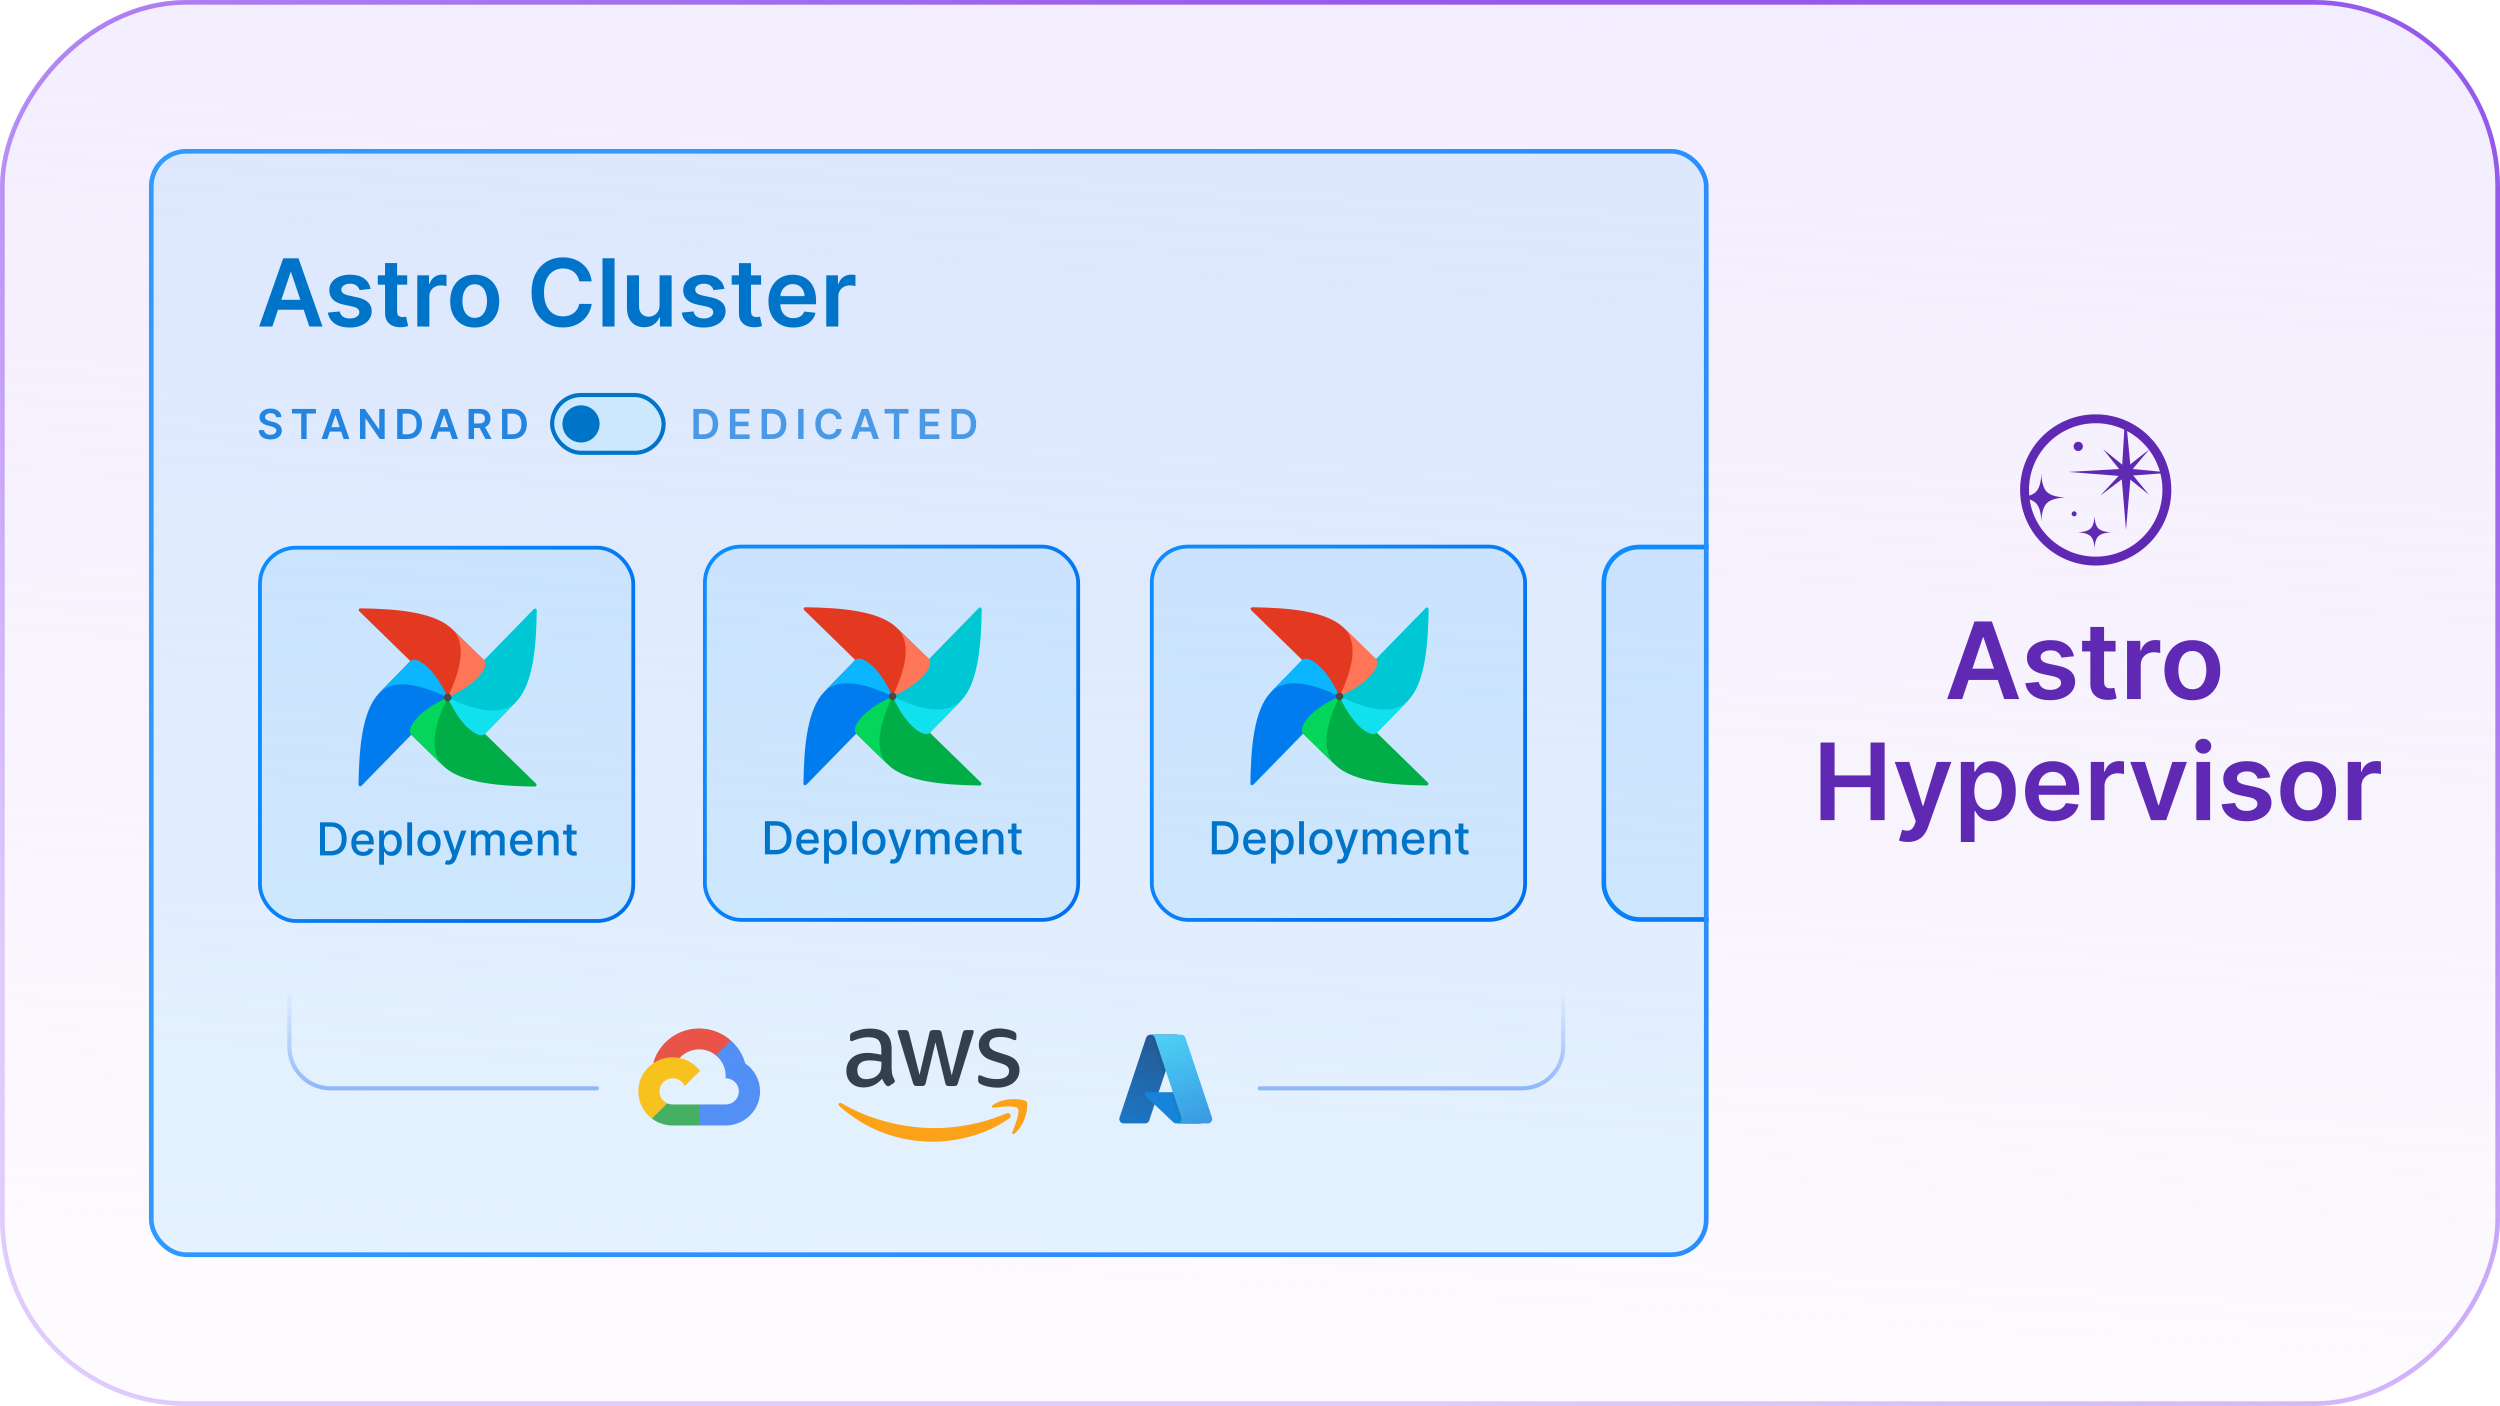 <svg fill="none" height="302" viewBox="0 0 537 302" width="537" xmlns="http://www.w3.org/2000/svg" xmlns:xlink="http://www.w3.org/1999/xlink"><linearGradient id="a" gradientUnits="userSpaceOnUse" x1="77.332" x2="95.234" y1=".461" y2="291.962"><stop offset="0" stop-color="#d5c6ff"/><stop offset="1" stop-color="#d3b0ee" stop-opacity=".2"/></linearGradient><linearGradient id="b" gradientUnits="userSpaceOnUse" x1="228.633" x2="315.47" y1=".461" y2="274.187"><stop offset="0" stop-color="#9559eb"/><stop offset="1" stop-color="#b17ff9" stop-opacity=".4"/></linearGradient><linearGradient id="c"><stop offset="0" stop-color="#8fb8fb" stop-opacity="0"/><stop offset="1" stop-color="#8fb8fb"/></linearGradient><linearGradient id="d" gradientUnits="userSpaceOnUse" x1="303.182" x2="303.182" xlink:href="#c" y1="212.486" y2="233.773"/><linearGradient id="e" gradientUnits="userSpaceOnUse" x1="249.728" x2="243.449" y1="223.378" y2="241.67"><stop offset="0" stop-color="#114a8b"/><stop offset="1" stop-color="#0669bc"/></linearGradient><linearGradient id="f" gradientUnits="userSpaceOnUse" x1="251.641" x2="250.22" y1="231.927" y2="232.402"><stop offset="0" stop-opacity=".3"/><stop offset=".07" stop-opacity=".2"/><stop offset=".32" stop-opacity=".1"/><stop offset=".62" stop-opacity=".05"/><stop offset="1" stop-opacity="0"/></linearGradient><linearGradient id="g" gradientUnits="userSpaceOnUse" x1="250.905" x2="257.795" y1="222.827" y2="240.922"><stop offset="0" stop-color="#3ccbf4"/><stop offset="1" stop-color="#2892df"/></linearGradient><linearGradient id="h" gradientUnits="userSpaceOnUse" x1="95.195" x2="95.195" xlink:href="#c" y1="212.486" y2="233.773"/><linearGradient id="i"><stop offset="0" stop-color="#0d8bff"/><stop offset="1" stop-color="#026fef"/></linearGradient><linearGradient id="j" gradientUnits="userSpaceOnUse" x1="378.675" x2="424.581" xlink:href="#i" y1="117" y2="149.903"/><linearGradient id="k" gradientUnits="userSpaceOnUse" x1="281.675" x2="327.581" xlink:href="#i" y1="117" y2="149.903"/><linearGradient id="l" gradientUnits="userSpaceOnUse" x1="185.675" x2="231.581" xlink:href="#i" y1="117" y2="149.903"/><linearGradient id="m" gradientUnits="userSpaceOnUse" x1="90.107" x2="136.012" xlink:href="#i" y1="117.234" y2="150.137"/><linearGradient id="n" gradientUnits="userSpaceOnUse" x1="126.539" x2="310.981" y1="32" y2="138.203"><stop offset="0" stop-color="#2f9bff"/><stop offset="1" stop-color="#2c8dff"/></linearGradient><clipPath id="o"><rect height="238" rx="8" width="335" x="32" y="32"/></clipPath><clipPath id="p"><path d="m137.102 220.912h26.165v20.843h-26.165z"/></clipPath><clipPath id="q"><path d="m240.431 222.244h19.956v19.069h-19.956z"/></clipPath><rect fill="url(#a)" fill-opacity=".3" height="301" rx="39.5" stroke="url(#b)" transform="matrix(-1 0 0 1 536 0)" width="536" x="-.5" y=".5"/><g clip-path="url(#o)"><rect fill="#0ca8ff" fill-opacity=".1" height="238" rx="8" width="335" x="32" y="32"/><path d="m270.587 233.773h56.32c4.899 0 8.869-3.971 8.869-8.87v-12.417" stroke="url(#d)" stroke-linecap="round" stroke-width=".887"/><g clip-path="url(#p)" opacity=".9"><path d="m153.753 226.673.838.013 2.277-2.256.111-.955c-1.807-1.591-4.191-2.563-6.799-2.563-4.718 0-8.7 3.178-9.877 7.486.249-.17.781-.044.781-.044l4.55-.741s.233-.385.352-.365c1.075-1.17 2.6-1.838 4.198-1.838 1.349 0 2.592.474 3.569 1.255z" fill="#ea4335"/><path d="m160.065 228.406c-.527-1.931-1.618-3.636-3.09-4.931l-3.226 3.194c1.292 1.033 2.122 2.612 2.122 4.381v.563c1.57 0 2.841 1.263 2.841 2.814 0 1.55-1.275 2.813-2.841 2.813h-5.687l-.568.567v3.381l.568.559h5.687c4.08-.004 7.387-3.28 7.391-7.32 0-2.49-1.267-4.697-3.201-6.025z" fill="#4285f4"/><path d="m144.493 241.755h5.683v-4.51h-5.683c-.404 0-.801-.085-1.169-.251l-.822.251-2.277 2.255-.2.761c1.284.968 2.854 1.494 4.468 1.494z" fill="#34a853"/><path d="m144.493 227.111c-4.08.004-7.387 3.28-7.391 7.32 0 2.377 1.149 4.495 2.931 5.831l3.295-3.264c-1.018-.453-1.676-1.457-1.676-2.567 0-1.554 1.276-2.813 2.841-2.813 1.153 0 2.143.688 2.592 1.66l3.295-3.264c-1.353-1.761-3.487-2.903-5.887-2.903z" fill="#fbbc05"/></g><g opacity=".9"><path d="m191.547 229.749c0 .5.054.906.148 1.204.108.298.243.623.432.974.067.109.094.217.094.312 0 .135-.081.27-.256.406l-.85.568c-.121.081-.243.122-.351.122-.134 0-.269-.068-.404-.19-.189-.203-.351-.419-.486-.636-.135-.23-.269-.487-.418-.798-1.052 1.245-2.374 1.867-3.965 1.867-1.133 0-2.037-.324-2.697-.974-.661-.65-.998-1.516-.998-2.598 0-1.15.404-2.084 1.227-2.788s1.915-1.055 3.304-1.055c.459 0 .931.04 1.43.108s1.011.176 1.551.298v-.988c0-1.029-.216-1.746-.634-2.165-.432-.42-1.16-.623-2.198-.623-.473 0-.958.054-1.457.176s-.985.271-1.457.46c-.215.095-.377.149-.472.176-.094.027-.162.041-.216.041-.188 0-.283-.136-.283-.42v-.663c0-.216.027-.379.095-.474.067-.094.188-.189.377-.284.472-.243 1.039-.446 1.7-.609.661-.176 1.362-.257 2.104-.257 1.605 0 2.778.366 3.533 1.096.742.731 1.12 1.841 1.12 3.329v4.385zm-5.476 2.057c.445 0 .904-.082 1.389-.244.486-.162.917-.46 1.281-.866.216-.257.378-.541.459-.866s.135-.717.135-1.177v-.569c-.391-.095-.809-.176-1.241-.23s-.85-.081-1.268-.081c-.903 0-1.564.176-2.009.541-.445.366-.661.88-.661 1.556 0 .636.162 1.11.499 1.435.323.338.796.501 1.416.501zm10.83 1.461c-.243 0-.405-.041-.512-.135-.108-.081-.203-.271-.284-.528l-3.169-10.46c-.081-.271-.122-.447-.122-.542 0-.216.108-.338.324-.338h1.322c.256 0 .431.041.526.135.108.081.189.271.27.528l2.265 8.958 2.104-8.958c.068-.271.149-.447.257-.528s.296-.135.539-.135h1.079c.256 0 .432.041.54.135.108.081.202.271.256.528l2.131 9.067 2.333-9.067c.081-.271.175-.447.27-.528.108-.081.283-.135.526-.135h1.254c.216 0 .337.108.337.338 0 .068-.013.136-.027.217-.013.081-.04.189-.094.338l-3.25 10.46c-.081.271-.176.447-.284.528s-.283.136-.512.136h-1.16c-.256 0-.432-.041-.54-.136-.107-.094-.202-.27-.256-.541l-2.09-8.728-2.077 8.714c-.068.271-.149.447-.257.542-.107.094-.296.135-.539.135zm17.331.365c-.701 0-1.403-.081-2.077-.243-.674-.163-1.2-.338-1.551-.541-.216-.122-.364-.258-.418-.379-.054-.122-.081-.257-.081-.379v-.69c0-.285.108-.42.31-.42.081 0 .162.014.243.041s.202.081.337.135c.459.203.958.365 1.484.474.539.108 1.065.162 1.605.162.849 0 1.51-.149 1.969-.447.458-.297.701-.73.701-1.285 0-.379-.121-.69-.364-.947s-.701-.488-1.362-.704l-1.956-.609c-.985-.311-1.713-.771-2.158-1.38-.445-.596-.674-1.259-.674-1.962 0-.569.121-1.069.364-1.503.243-.433.566-.811.971-1.109.405-.311.863-.541 1.403-.704.539-.162 1.106-.23 1.699-.23.297 0 .607.014.904.054.31.041.593.095.876.149.27.068.526.135.769.217.243.081.432.162.567.243.188.108.323.217.404.338.081.109.122.258.122.447v.636c0 .284-.108.433-.311.433-.108 0-.283-.054-.512-.162-.769-.352-1.632-.528-2.59-.528-.768 0-1.375.122-1.793.379-.419.257-.634.649-.634 1.204 0 .379.134.704.404.961s.769.514 1.484.744l1.915.609c.971.311 1.672.745 2.09 1.299.419.555.621 1.191.621 1.895 0 .582-.122 1.109-.351 1.57-.243.46-.566.866-.984 1.19-.418.339-.917.582-1.497.758-.607.19-1.241.284-1.929.284z" fill="#222b3a"/><path d="m216.781 240.208c-4.437 3.289-10.884 5.034-16.427 5.034-7.769 0-14.769-2.882-20.056-7.672-.418-.379-.04-.893.459-.596 5.719 3.329 12.772 5.345 20.069 5.345 4.923 0 10.331-1.028 15.308-3.139.741-.338 1.375.487.647 1.028zm1.848-2.111c-.567-.73-3.75-.351-5.193-.175-.431.054-.499-.325-.108-.609 2.536-1.787 6.703-1.272 7.189-.677.485.609-.135 4.79-2.509 6.793-.364.311-.714.149-.553-.257.54-1.34 1.74-4.357 1.174-5.075z" fill="#f90"/></g><g clip-path="url(#q)" opacity=".9"><path d="m247.084 222.244h5.905l-6.13 18.42c-.129.389-.488.649-.893.649h-4.595c-.52 0-.94-.427-.94-.954 0-.103.016-.206.049-.304l5.711-17.162c.13-.387.488-.649.893-.649z" fill="url(#e)"/><path d="m255.665 234.599h-9.365c-.239 0-.434.196-.434.439 0 .122.05.238.138.322l6.018 5.695c.175.166.406.258.646.258h5.302l-2.305-6.715z" fill="#0078d4"/><path d="m247.084 222.244c-.409-.001-.771.267-.894.663l-5.703 17.133c-.175.495.079 1.041.566 1.217.103.037.211.056.32.056h4.714c.357-.064.653-.319.774-.667l1.136-3.398 4.061 3.842c.17.142.383.222.605.223h5.284l-2.317-6.715h-6.753l4.133-12.354z" fill="url(#f)"/><path d="m254.626 222.893c-.129-.388-.488-.649-.891-.649h-6.581c.403 0 .762.261.891.649l5.711 17.162c.166.499-.098 1.04-.59 1.208-.098.034-.199.05-.301.05h6.581c.52 0 .941-.427.941-.954 0-.103-.018-.206-.05-.304z" fill="url(#g)"/></g><path d="m128.233 233.773h-57.207c-4.898 0-8.869-3.971-8.869-8.87v-12.417" stroke="url(#h)" stroke-linecap="round" stroke-width=".887"/><rect fill="#0ca8ff" fill-opacity=".1" height="80" rx="7.645" width="80" x="344.5" y="117.5"/><rect height="80" rx="7.645" stroke="url(#j)" width="80" x="344.5" y="117.5"/><rect fill="#0ca8ff" fill-opacity=".1" height="80.186" rx="7.738" width="80.186" x="247.407" y="117.407"/><rect height="80.186" rx="7.738" stroke="url(#k)" stroke-width=".815" width="80.186" x="247.407" y="117.407"/><path d="m269.202 168.567 18.329-18.788c.113-.118.136-.298.04-.432-1.115-1.556-3.171-1.826-3.933-2.872-2.259-3.096-2.832-4.851-3.801-4.742-.067.007-.127.045-.176.094l-6.622 6.786c-3.808 3.904-4.354 12.501-4.454 19.7-.005.325.39.488.617.254z" fill="#017cee"/><path d="m306.713 168.105-18.788-18.329c-.118-.114-.299-.136-.432-.04-1.557 1.115-1.826 3.17-2.872 3.933-3.097 2.258-4.851 2.831-4.742 3.801.007.067.045.127.094.176l6.786 6.622c3.904 3.808 12.501 4.354 19.7 4.454.325.005.488-.39.254-.617z" fill="#00ad46"/><path clip-rule="evenodd" d="m286.759 164.265c-2.133-2.08-3.123-6.197.968-14.685-6.646 2.97-8.974 6.873-7.828 7.99l6.862 6.695z" fill="#04d659" fill-rule="evenodd"/><path d="m306.249 130.593-18.328 18.788c-.116.118-.136.298-.04.432 1.114 1.556 3.17 1.826 3.932 2.872 2.259 3.096 2.832 4.851 3.802 4.742.066-.007.127-.045.176-.094l6.621-6.786c3.81-3.904 4.356-12.501 4.455-19.7.004-.325-.391-.488-.618-.254z" fill="#00c7d4"/><path clip-rule="evenodd" d="m302.41 150.548c-2.08 2.133-6.198 3.123-14.686-.968 2.97 6.646 6.874 8.974 7.991 7.828l6.695-6.863z" fill="#11e1ee" fill-rule="evenodd"/><path d="m268.738 131.057 18.788 18.328c.118.114.299.136.433.041 1.556-1.115 1.826-3.171 2.871-3.933 3.097-2.259 4.851-2.832 4.742-3.801-.006-.067-.044-.13-.093-.177l-6.787-6.621c-3.904-3.808-12.5-4.354-19.699-4.455-.326-.004-.489.391-.255.618z" fill="#e43921"/><path clip-rule="evenodd" d="m288.692 134.895c2.134 2.08 3.123 6.197-.968 14.685 6.646-2.97 8.974-6.873 7.828-7.99l-6.862-6.695z" fill="#ff7557" fill-rule="evenodd"/><path clip-rule="evenodd" d="m273.041 148.614c2.08-2.133 6.198-3.123 14.686.968-2.97-6.646-6.874-8.973-7.991-7.828l-6.695 6.863z" fill="#0cb6ff" fill-rule="evenodd"/><path d="m287.729 150.397c.453 0 .82-.368.82-.821s-.367-.82-.82-.82-.82.367-.82.82.367.821.82.821z" fill="#4a4848"/><path d="m262.608 183.51h-2.302v-7.109h2.375c.696 0 1.294.143 1.794.427.5.283.883.689 1.149 1.219.268.527.403 1.16.403 1.898 0 .741-.136 1.377-.407 1.909-.268.532-.657.942-1.166 1.229-.509.284-1.124.427-1.846.427zm-1.229-.937h1.17c.541 0 .991-.102 1.35-.306.359-.206.627-.503.805-.892.178-.391.267-.868.267-1.43 0-.558-.089-1.031-.267-1.419-.176-.389-.438-.684-.788-.886-.349-.201-.783-.302-1.301-.302h-1.236zm8.196 1.044c-.526 0-.978-.112-1.357-.336-.378-.227-.669-.545-.875-.955-.204-.412-.306-.894-.306-1.447 0-.546.102-1.028.306-1.444.206-.417.493-.742.861-.975.37-.234.803-.351 1.298-.351.301 0 .592.05.874.149.283.1.536.256.761.469.224.213.401.489.531.829.129.338.194.749.194 1.233v.367h-4.238v-.777h3.221c0-.273-.055-.515-.167-.725-.111-.213-.267-.381-.468-.504-.199-.122-.433-.184-.701-.184-.292 0-.546.072-.764.216-.215.141-.382.326-.5.555-.115.227-.173.473-.173.739v.608c0 .356.062.659.187.909.127.25.304.441.531.573.227.129.492.194.795.194.197 0 .376-.028.538-.083.162-.058.302-.144.42-.257s.208-.253.271-.42l.982.177c-.079.289-.22.543-.423.76-.202.215-.455.383-.761.503-.303.118-.649.177-1.037.177zm3.439 1.892v-7.331h1.013v.865h.087c.06-.111.147-.24.26-.386.114-.145.271-.273.472-.381.201-.111.468-.167.798-.167.431 0 .815.109 1.153.326.338.218.603.531.795.941.194.409.291.902.291 1.479 0 .576-.096 1.07-.288 1.482-.192.409-.456.725-.791.947-.336.22-.719.33-1.149.33-.324 0-.589-.054-.795-.163-.204-.109-.363-.236-.479-.382s-.205-.275-.267-.389h-.063v2.829zm1.016-4.665c0 .375.055.704.164.986.108.282.266.503.472.663.206.157.458.236.756.236.31 0 .57-.082.778-.247.208-.166.365-.392.472-.676.109-.285.163-.606.163-.962 0-.352-.053-.667-.16-.947-.104-.28-.261-.501-.472-.663-.208-.162-.468-.243-.781-.243-.3 0-.555.077-.763.232-.206.155-.362.372-.469.649-.106.278-.16.602-.16.972zm6.054-4.443v7.109h-1.038v-7.109zm3.642 7.216c-.5 0-.936-.114-1.309-.343-.372-.229-.662-.55-.868-.962s-.309-.893-.309-1.444c0-.553.103-1.036.309-1.45.206-.415.496-.736.868-.965.373-.229.809-.344 1.309-.344.499 0 .936.115 1.308.344.373.229.662.55.868.965.206.414.309.897.309 1.45 0 .551-.103 1.032-.309 1.444s-.495.733-.868.962c-.372.229-.809.343-1.308.343zm.003-.871c.324 0 .593-.085.805-.257.213-.171.371-.399.472-.683.105-.285.157-.599.157-.941 0-.34-.052-.653-.157-.937-.101-.287-.259-.517-.472-.691-.212-.173-.481-.26-.805-.26-.326 0-.597.087-.812.26-.213.174-.371.404-.476.691-.101.284-.152.597-.152.937 0 .342.051.656.152.941.105.284.263.512.476.683.215.172.486.257.812.257zm4.115 2.763c-.155 0-.296-.013-.424-.038-.127-.023-.222-.049-.284-.077l.25-.85c.19.051.358.073.507.066.148-.007.278-.062.392-.167.115-.104.217-.274.305-.51l.129-.354-1.951-5.401h1.111l1.35 4.138h.055l1.351-4.138h1.114l-2.197 6.043c-.102.278-.232.513-.389.705-.157.194-.345.34-.562.437-.218.097-.47.146-.757.146zm4.88-1.999v-5.332h.996v.868h.066c.111-.294.293-.523.545-.687.252-.167.554-.25.906-.25.356 0 .655.083.896.25.242.167.422.396.537.687h.056c.127-.284.33-.511.607-.68.278-.171.609-.257.993-.257.484 0 .878.152 1.184.455.307.303.461.76.461 1.371v3.575h-1.037v-3.478c0-.361-.099-.623-.295-.785-.197-.162-.432-.242-.705-.242-.338 0-.601.104-.788.312-.187.206-.281.471-.281.795v3.398h-1.034v-3.544c0-.289-.091-.522-.271-.698-.181-.176-.416-.263-.705-.263-.196 0-.378.052-.545.156-.164.102-.297.244-.399.427-.099.182-.149.394-.149.635v3.287zm10.936.107c-.525 0-.978-.112-1.357-.336-.377-.227-.669-.545-.875-.955-.203-.412-.305-.894-.305-1.447 0-.546.102-1.028.305-1.444.206-.417.493-.742.861-.975.37-.234.803-.351 1.298-.351.301 0 .593.05.875.149.282.1.536.256.76.469s.401.489.531.829c.13.338.194.749.194 1.233v.367h-4.238v-.777h3.221c0-.273-.055-.515-.166-.725-.111-.213-.267-.381-.469-.504-.199-.122-.432-.184-.701-.184-.291 0-.546.072-.763.216-.216.141-.382.326-.5.555-.116.227-.174.473-.174.739v.608c0 .356.063.659.188.909.127.25.304.441.531.573.226.129.491.194.794.194.197 0 .377-.028.538-.083.162-.058.302-.144.42-.257s.209-.253.271-.42l.982.177c-.078.289-.219.543-.423.76-.201.215-.455.383-.76.503-.303.118-.649.177-1.038.177zm4.477-3.273v3.166h-1.038v-5.332h.996v.868h.066c.123-.282.315-.509.576-.68.264-.171.596-.257.996-.257.364 0 .682.076.955.229.273.15.485.375.635.673.15.299.226.668.226 1.108v3.391h-1.038v-3.266c0-.387-.101-.689-.302-.906-.201-.22-.478-.33-.83-.33-.24 0-.454.052-.642.156-.185.104-.332.257-.441.458-.106.199-.159.44-.159.722zm7.292-2.166v.833h-2.912v-.833zm-2.131-1.277h1.038v5.043c0 .202.03.353.09.455.06.1.138.168.233.205.097.035.202.052.315.052.084 0 .157-.006.219-.017.063-.012.111-.021.146-.028l.187.857c-.06.023-.145.046-.257.07-.111.025-.249.039-.416.041-.273.005-.528-.044-.764-.146-.236-.101-.427-.259-.572-.472-.146-.213-.219-.48-.219-.801z" fill="#0074c8"/><rect fill="#0ca8ff" fill-opacity=".1" height="80.186" rx="7.738" width="80.186" x="151.407" y="117.407"/><rect height="80.186" rx="7.738" stroke="url(#l)" stroke-width=".815" width="80.186" x="151.407" y="117.407"/><path d="m173.202 168.567 18.328-18.788c.114-.118.136-.298.041-.432-1.115-1.556-3.171-1.826-3.933-2.872-2.259-3.096-2.832-4.851-3.801-4.742-.067.007-.128.045-.177.094l-6.621 6.786c-3.808 3.904-4.354 12.501-4.455 19.7-.004.325.391.488.618.254z" fill="#017cee"/><path d="m210.713 168.105-18.788-18.329c-.118-.114-.299-.136-.433-.04-1.556 1.115-1.825 3.17-2.871 3.933-3.097 2.258-4.851 2.831-4.742 3.801.007.067.044.127.094.176l6.786 6.622c3.904 3.808 12.501 4.354 19.699 4.454.326.005.489-.39.255-.617z" fill="#00ad46"/><path clip-rule="evenodd" d="m190.759 164.265c-2.134-2.08-3.123-6.197.968-14.685-6.646 2.97-8.974 6.873-7.828 7.99l6.862 6.695z" fill="#04d659" fill-rule="evenodd"/><path d="m210.249 130.593-18.328 18.788c-.116.118-.136.298-.041.432 1.115 1.556 3.171 1.826 3.933 2.872 2.259 3.096 2.832 4.851 3.801 4.742.067-.007.127-.045.177-.094l6.621-6.786c3.81-3.904 4.356-12.501 4.454-19.7.005-.325-.39-.488-.617-.254z" fill="#00c7d4"/><path clip-rule="evenodd" d="m206.41 150.548c-2.08 2.133-6.198 3.123-14.686-.968 2.97 6.646 6.874 8.974 7.991 7.828l6.695-6.863z" fill="#11e1ee" fill-rule="evenodd"/><path d="m172.738 131.057 18.788 18.328c.118.114.299.136.432.041 1.557-1.115 1.826-3.171 2.872-3.933 3.097-2.259 4.851-2.832 4.742-3.801-.007-.067-.045-.13-.094-.177l-6.786-6.621c-3.904-3.808-12.501-4.354-19.7-4.455-.325-.004-.488.391-.254.618z" fill="#e43921"/><path clip-rule="evenodd" d="m192.692 134.895c2.134 2.08 3.123 6.197-.968 14.685 6.646-2.97 8.974-6.873 7.828-7.99l-6.862-6.695z" fill="#ff7557" fill-rule="evenodd"/><path clip-rule="evenodd" d="m177.041 148.614c2.08-2.133 6.198-3.123 14.686.968-2.97-6.646-6.874-8.973-7.991-7.828l-6.695 6.863z" fill="#0cb6ff" fill-rule="evenodd"/><path d="m191.729 150.397c.453 0 .82-.368.82-.821s-.367-.82-.82-.82-.821.367-.821.82.368.821.821.821z" fill="#4a4848"/><path d="m166.608 183.51h-2.302v-7.109h2.375c.696 0 1.294.143 1.794.427.5.283.883.689 1.149 1.219.268.527.403 1.16.403 1.898 0 .741-.136 1.377-.407 1.909-.268.532-.657.942-1.166 1.229-.509.284-1.124.427-1.846.427zm-1.229-.937h1.17c.541 0 .991-.102 1.35-.306.359-.206.627-.503.805-.892.178-.391.267-.868.267-1.43 0-.558-.089-1.031-.267-1.419-.176-.389-.438-.684-.788-.886-.349-.201-.783-.302-1.301-.302h-1.236zm8.196 1.044c-.526 0-.978-.112-1.357-.336-.378-.227-.669-.545-.875-.955-.204-.412-.306-.894-.306-1.447 0-.546.102-1.028.306-1.444.206-.417.493-.742.861-.975.37-.234.803-.351 1.298-.351.301 0 .592.05.875.149.282.1.535.256.76.469.224.213.401.489.531.829.129.338.194.749.194 1.233v.367h-4.238v-.777h3.221c0-.273-.055-.515-.167-.725-.111-.213-.267-.381-.468-.504-.199-.122-.433-.184-.701-.184-.292 0-.546.072-.764.216-.215.141-.382.326-.5.555-.115.227-.173.473-.173.739v.608c0 .356.062.659.187.909.128.25.305.441.531.573.227.129.492.194.795.194.197 0 .376-.028.538-.083.162-.058.302-.144.42-.257s.208-.253.271-.42l.982.177c-.079.289-.22.543-.423.76-.202.215-.455.383-.76.503-.304.118-.65.177-1.038.177zm3.439 1.892v-7.331h1.013v.865h.087c.06-.111.147-.24.26-.386.114-.145.271-.273.472-.381.202-.111.468-.167.799-.167.43 0 .814.109 1.152.326.338.218.603.531.795.941.194.409.291.902.291 1.479 0 .576-.096 1.07-.288 1.482-.192.409-.456.725-.791.947-.336.22-.719.33-1.149.33-.324 0-.589-.054-.795-.163-.204-.109-.363-.236-.479-.382s-.205-.275-.267-.389h-.063v2.829zm1.017-4.665c0 .375.054.704.163.986.108.282.266.503.472.663.206.157.458.236.756.236.31 0 .57-.082.778-.247.208-.166.365-.392.472-.676.109-.285.163-.606.163-.962 0-.352-.053-.667-.16-.947-.104-.28-.261-.501-.472-.663-.208-.162-.468-.243-.781-.243-.3 0-.555.077-.763.232-.206.155-.362.372-.469.649-.106.278-.159.602-.159.972zm6.053-4.443v7.109h-1.038v-7.109zm3.642 7.216c-.5 0-.936-.114-1.309-.343-.372-.229-.662-.55-.868-.962s-.308-.893-.308-1.444c0-.553.102-1.036.308-1.45.206-.415.496-.736.868-.965.373-.229.809-.344 1.309-.344s.936.115 1.308.344c.373.229.662.55.868.965.206.414.309.897.309 1.45 0 .551-.103 1.032-.309 1.444s-.495.733-.868.962c-.372.229-.808.343-1.308.343zm.003-.871c.324 0 .593-.085.805-.257.213-.171.371-.399.472-.683.105-.285.157-.599.157-.941 0-.34-.052-.653-.157-.937-.101-.287-.259-.517-.472-.691-.212-.173-.481-.26-.805-.26-.326 0-.597.087-.812.26-.213.174-.371.404-.476.691-.101.284-.152.597-.152.937 0 .342.051.656.152.941.105.284.263.512.476.683.215.172.486.257.812.257zm4.115 2.763c-.155 0-.296-.013-.423-.038-.128-.023-.223-.049-.285-.077l.25-.85c.19.051.358.073.507.066.148-.007.278-.062.392-.167.115-.104.217-.274.305-.51l.129-.354-1.951-5.401h1.111l1.35 4.138h.055l1.351-4.138h1.114l-2.197 6.043c-.102.278-.232.513-.389.705-.157.194-.345.34-.562.437-.218.097-.47.146-.757.146zm4.88-1.999v-5.332h.996v.868h.066c.111-.294.293-.523.545-.687.252-.167.554-.25.906-.25.356 0 .655.083.896.25.242.167.422.396.538.687h.055c.127-.284.33-.511.607-.68.278-.171.609-.257.993-.257.484 0 .878.152 1.184.455.308.303.461.76.461 1.371v3.575h-1.037v-3.478c0-.361-.099-.623-.295-.785-.197-.162-.432-.242-.705-.242-.338 0-.601.104-.788.312-.187.206-.281.471-.281.795v3.398h-1.034v-3.544c0-.289-.091-.522-.271-.698-.181-.176-.416-.263-.705-.263-.196 0-.378.052-.545.156-.164.102-.297.244-.399.427-.099.182-.149.394-.149.635v3.287zm10.936.107c-.525 0-.978-.112-1.357-.336-.377-.227-.669-.545-.875-.955-.203-.412-.305-.894-.305-1.447 0-.546.102-1.028.305-1.444.206-.417.493-.742.861-.975.37-.234.803-.351 1.298-.351.301 0 .593.05.875.149.282.1.536.256.76.469s.401.489.531.829c.13.338.194.749.194 1.233v.367h-4.238v-.777h3.221c0-.273-.055-.515-.166-.725-.111-.213-.267-.381-.469-.504-.199-.122-.432-.184-.701-.184-.291 0-.546.072-.763.216-.216.141-.382.326-.5.555-.116.227-.174.473-.174.739v.608c0 .356.063.659.188.909.127.25.304.441.531.573.226.129.491.194.795.194.196 0 .376-.028.538-.083.161-.058.301-.144.419-.257.119-.113.209-.253.271-.42l.983.177c-.079.289-.22.543-.424.76-.201.215-.455.383-.76.503-.303.118-.649.177-1.038.177zm4.477-3.273v3.166h-1.038v-5.332h.996v.868h.066c.123-.282.315-.509.576-.68.264-.171.596-.257.996-.257.364 0 .682.076.955.229.273.15.485.375.635.673.15.299.226.668.226 1.108v3.391h-1.038v-3.266c0-.387-.101-.689-.302-.906-.201-.22-.478-.33-.83-.33-.24 0-.454.052-.642.156-.185.104-.332.257-.441.458-.106.199-.159.44-.159.722zm7.292-2.166v.833h-2.912v-.833zm-2.131-1.277h1.038v5.043c0 .202.03.353.09.455.06.1.138.168.233.205.097.035.202.052.315.052.084 0 .157-.006.219-.017.063-.012.111-.021.146-.028l.187.857c-.06.023-.145.046-.257.07-.111.025-.249.039-.416.041-.273.005-.528-.044-.764-.146-.236-.101-.427-.259-.572-.472-.146-.213-.219-.48-.219-.801z" fill="#0074c8"/><rect fill="#0ca8ff" fill-opacity=".1" height="80.186" rx="7.738" width="80.186" x="55.838" y="117.642"/><rect height="80.186" rx="7.738" stroke="url(#m)" stroke-width=".815" width="80.186" x="55.838" y="117.642"/><path d="m77.633 168.801 18.328-18.787c.114-.118.136-.299.04-.433-1.115-1.556-3.17-1.826-3.933-2.871-2.258-3.097-2.831-4.852-3.801-4.742-.067.006-.127.044-.176.093l-6.622 6.787c-3.808 3.904-4.354 12.5-4.455 19.699-.004.326.39.489.618.254z" fill="#017cee"/><path d="m115.144 168.339-18.788-18.328c-.118-.114-.299-.136-.433-.041-1.556 1.115-1.826 3.171-2.872 3.933-3.097 2.259-4.851 2.832-4.742 3.801.007.067.044.127.094.177l6.786 6.621c3.904 3.808 12.501 4.354 19.7 4.454.325.005.488-.39.254-.617z" fill="#00ad46"/><path clip-rule="evenodd" d="m95.19 164.5c-2.134-2.08-3.123-6.198.968-14.686-6.646 2.97-8.973 6.874-7.828 7.991l6.862 6.695z" fill="#04d659" fill-rule="evenodd"/><path d="m114.68 130.827-18.328 18.788c-.116.118-.136.299-.04.432 1.115 1.557 3.17 1.826 3.932 2.872 2.259 3.097 2.832 4.851 3.802 4.742.066-.007.127-.045.176-.094l6.621-6.786c3.81-3.904 4.356-12.501 4.455-19.7.004-.325-.391-.488-.618-.254z" fill="#00c7d4"/><path clip-rule="evenodd" d="m110.841 150.782c-2.08 2.134-6.198 3.124-14.685-.968 2.97 6.646 6.873 8.974 7.99 7.828l6.695-6.862z" fill="#11e1ee" fill-rule="evenodd"/><path d="m77.169 131.291 18.788 18.329c.118.113.299.136.432.04 1.556-1.115 1.826-3.17 2.872-3.933 3.097-2.258 4.851-2.831 4.742-3.801-.007-.067-.044-.129-.093-.176l-6.787-6.622c-3.904-3.808-12.501-4.354-19.7-4.454-.326-.005-.488.39-.254.617z" fill="#e43921"/><path clip-rule="evenodd" d="m97.123 135.129c2.134 2.08 3.124 6.198-.968 14.685 6.646-2.969 8.973-6.873 7.827-7.99l-6.862-6.695z" fill="#ff7557" fill-rule="evenodd"/><path clip-rule="evenodd" d="m81.472 148.849c2.08-2.134 6.198-3.124 14.685.967-2.97-6.646-6.873-8.973-7.99-7.827l-6.695 6.862z" fill="#0cb6ff" fill-rule="evenodd"/><path d="m96.16 150.631c.453 0 .821-.367.821-.82s-.367-.821-.821-.821c-.453 0-.82.368-.82.821s.367.82.82.82z" fill="#4a4848"/><path d="m71.039 183.744h-2.301v-7.108h2.374c.697 0 1.295.142 1.794.427.5.282.883.688 1.149 1.218.268.527.403 1.16.403 1.898 0 .741-.135 1.377-.406 1.91-.268.532-.657.941-1.166 1.228-.509.285-1.125.427-1.847.427zm-1.229-.937h1.17c.541 0 .992-.102 1.35-.305.359-.206.627-.504.805-.892.178-.392.267-.868.267-1.431 0-.557-.089-1.03-.267-1.419-.176-.389-.439-.684-.788-.885-.349-.202-.783-.302-1.302-.302h-1.236zm8.196 1.045c-.525 0-.978-.112-1.357-.337-.377-.227-.669-.545-.875-.954-.204-.412-.305-.895-.305-1.448 0-.546.102-1.027.305-1.444.206-.416.493-.741.861-.975.37-.234.803-.351 1.298-.351.301 0 .592.05.875.15.282.099.536.255.76.468.224.213.402.49.531.83.13.338.194.748.194 1.232v.368h-4.238v-.778h3.221c0-.273-.056-.514-.167-.725-.111-.213-.267-.381-.469-.503-.199-.123-.433-.184-.701-.184-.291 0-.546.071-.764.215-.215.141-.382.326-.5.555-.116.227-.173.473-.173.74v.607c0 .356.062.659.187.909.127.25.304.441.531.573.227.13.492.194.795.194.197 0 .376-.027.538-.083.162-.058.302-.143.42-.257.118-.113.208-.253.271-.42l.982.177c-.079.29-.22.543-.423.76-.201.216-.455.383-.76.504-.303.118-.649.177-1.038.177zm3.439 1.891v-7.33h1.014v.864h.087c.06-.111.147-.239.26-.385s.271-.273.472-.382c.201-.111.468-.167.798-.167.43 0 .815.109 1.152.327.338.217.603.531.795.94.194.41.291.903.291 1.479s-.096 1.07-.288 1.482c-.192.41-.456.725-.791.948-.336.219-.719.329-1.149.329-.324 0-.589-.054-.795-.163-.204-.109-.363-.236-.479-.382-.116-.145-.205-.275-.267-.388h-.062v2.828zm1.017-4.665c0 .375.054.704.163.986.109.283.266.503.472.663.206.158.458.236.757.236.31 0 .569-.082.777-.246.208-.167.366-.392.472-.677.109-.285.163-.605.163-.962 0-.351-.053-.667-.16-.947-.104-.28-.262-.501-.472-.663-.208-.162-.469-.243-.781-.243-.301 0-.555.078-.764.233-.206.155-.362.371-.469.649-.106.277-.16.601-.16.971zm6.053-4.442v7.108h-1.038v-7.108zm3.642 7.216c-.5 0-.936-.115-1.309-.344-.372-.229-.662-.549-.868-.961-.206-.412-.309-.894-.309-1.444 0-.553.103-1.037.309-1.451.206-.414.495-.736.868-.965.373-.229.809-.344 1.309-.344.5 0 .936.115 1.308.344.372.229.662.551.868.965.206.414.309.898.309 1.451 0 .55-.103 1.032-.309 1.444-.206.412-.495.732-.868.961-.373.229-.809.344-1.308.344zm.003-.871c.324 0 .592-.086.805-.257.213-.172.37-.399.472-.684.104-.285.156-.598.156-.941 0-.34-.052-.652-.156-.937-.102-.287-.259-.517-.472-.691-.213-.173-.481-.26-.805-.26-.326 0-.597.087-.812.26-.213.174-.371.404-.475.691-.102.285-.153.597-.153.937 0 .343.051.656.153.941.104.285.263.512.475.684.215.171.486.257.812.257zm4.115 2.762c-.155 0-.296-.012-.423-.038-.127-.023-.222-.048-.285-.076l.25-.851c.19.051.359.073.507.066s.279-.062.392-.166c.116-.104.217-.274.305-.51l.128-.354-1.951-5.401h1.111l1.35 4.137h.056l1.35-4.137h1.114l-2.197 6.043c-.102.277-.231.512-.389.704-.157.195-.345.34-.562.438-.217.097-.47.145-.757.145zm4.88-1.999v-5.331h.996v.868h.066c.111-.294.293-.523.545-.688.252-.166.554-.25.906-.25.357 0 .655.084.896.25.243.167.422.396.538.688h.055c.127-.285.33-.512.608-.681.277-.171.608-.257.992-.257.484 0 .878.152 1.184.455.308.303.462.76.462 1.371v3.575h-1.038v-3.478c0-.361-.099-.622-.295-.784-.197-.162-.432-.243-.705-.243-.338 0-.6.104-.788.312-.187.206-.281.471-.281.795v3.398h-1.034v-3.544c0-.289-.091-.521-.271-.697-.181-.176-.415-.264-.705-.264-.196 0-.378.052-.545.156-.164.102-.297.244-.399.427-.099.183-.149.395-.149.635v3.287zm10.936.108c-.525 0-.977-.112-1.357-.337-.377-.227-.669-.545-.875-.954-.203-.412-.305-.895-.305-1.448 0-.546.102-1.027.305-1.444.206-.416.493-.741.861-.975.37-.234.803-.351 1.298-.351.301 0 .593.05.875.15.282.099.536.255.76.468.225.213.402.49.531.83.13.338.195.748.195 1.232v.368h-4.238v-.778h3.221c0-.273-.056-.514-.167-.725-.111-.213-.267-.381-.469-.503-.199-.123-.432-.184-.701-.184-.291 0-.546.071-.763.215-.215.141-.382.326-.5.555-.116.227-.174.473-.174.74v.607c0 .356.063.659.188.909.127.25.304.441.531.573.227.13.492.194.795.194.196 0 .376-.027.538-.083.162-.058.302-.143.42-.257.118-.113.208-.253.27-.42l.983.177c-.079.29-.22.543-.424.76-.201.216-.454.383-.76.504-.303.118-.649.177-1.038.177zm4.477-3.273v3.165h-1.038v-5.331h.996v.868h.066c.123-.283.315-.51.576-.681.264-.171.596-.257.997-.257.363 0 .681.077.954.229.273.151.485.375.635.674.151.298.226.667.226 1.107v3.391h-1.038v-3.266c0-.386-.101-.688-.302-.906-.201-.22-.478-.33-.83-.33-.24 0-.454.052-.642.157-.185.104-.332.256-.44.458-.107.199-.16.439-.16.722zm7.292-2.166v.833h-2.912v-.833zm-2.131-1.278h1.038v5.044c0 .201.03.353.09.454.06.1.138.168.233.205.097.035.202.052.316.052.083 0 .156-.005.218-.017.063-.012.111-.021.146-.028l.187.857c-.06.024-.145.047-.256.07-.111.025-.25.039-.417.042-.273.004-.527-.044-.763-.146s-.427-.259-.573-.472-.219-.48-.219-.802z" fill="#0074c8"/><path d="m151.129 94.293h-2.186v-6.45h2.23c.641 0 1.191.129 1.651.387.462.256.816.625 1.064 1.105.248.481.372 1.056.372 1.726 0 .672-.125 1.249-.375 1.732-.248.483-.606.854-1.074 1.112-.466.258-1.027.387-1.682.387zm-1.017-1.011h.96c.45 0 .825-.082 1.125-.246.3-.166.526-.413.677-.74.151-.33.227-.741.227-1.235 0-.493-.076-.903-.227-1.228-.151-.328-.375-.572-.671-.734-.294-.164-.659-.246-1.096-.246h-.995zm6.677 1.011v-6.45h4.196v.98h-3.027v1.751h2.809v.98h-2.809v1.761h3.052v.98zm8.993 0h-2.186v-6.45h2.23c.64 0 1.19.129 1.65.387.462.256.817.625 1.065 1.105.247.481.371 1.056.371 1.726 0 .672-.125 1.249-.374 1.732-.248.483-.606.854-1.074 1.112-.467.258-1.027.387-1.682.387zm-1.018-1.011h.961c.449 0 .824-.082 1.124-.246.301-.166.526-.413.678-.74.151-.33.226-.741.226-1.235 0-.493-.075-.903-.226-1.228-.152-.328-.375-.572-.671-.734-.294-.164-.66-.246-1.096-.246h-.996zm7.846-5.439v6.45h-1.168v-6.45zm8.206 2.176h-1.178c-.034-.193-.096-.364-.186-.513-.09-.151-.202-.279-.337-.384-.134-.105-.287-.184-.46-.236-.17-.054-.353-.082-.551-.082-.351 0-.661.088-.932.265-.271.174-.483.43-.636.768-.154.336-.23.747-.23 1.232 0 .493.076.909.23 1.247.155.336.367.59.636.762.271.17.58.255.929.255.193 0 .374-.025.542-.076.17-.052.322-.129.456-.23.137-.101.251-.225.344-.372.094-.147.159-.315.195-.504l1.178.006c-.044.307-.14.594-.287.863-.145.269-.335.506-.57.712-.235.204-.51.363-.825.479-.315.113-.664.17-1.049.17-.567 0-1.073-.131-1.518-.394-.445-.263-.796-.641-1.052-1.137-.256-.495-.384-1.09-.384-1.783 0-.695.129-1.289.387-1.783.259-.496.61-.875 1.055-1.137.446-.262.95-.394 1.512-.394.359 0 .693.05 1.002.151.308.101.584.249.825.444.242.193.44.43.595.712.158.279.261.599.309.958zm3.24 4.274h-1.248l2.271-6.45h1.443l2.274 6.45h-1.247l-1.723-5.128h-.051zm.041-2.529h3.401v.939h-3.401zm5.904-2.942v-.98h5.147v.98h-1.994v5.471h-1.159v-5.471zm7.558 5.471v-6.45h4.196v.98h-3.027v1.751h2.809v.98h-2.809v1.761h3.052v.98zm8.993 0h-2.186v-6.45h2.23c.64 0 1.19.129 1.65.387.462.256.817.625 1.065 1.105.247.481.371 1.056.371 1.726 0 .672-.125 1.249-.374 1.732-.248.483-.606.854-1.074 1.112-.467.258-1.027.387-1.682.387zm-1.018-1.011h.961c.449 0 .824-.082 1.124-.246.301-.166.526-.413.678-.74.151-.33.226-.741.226-1.235 0-.493-.075-.903-.226-1.228-.152-.328-.375-.572-.671-.734-.294-.164-.66-.246-1.096-.246h-.996z" fill="#2385e0" opacity=".8"/><rect fill="#cde8fd" height="12.417" rx="6.209" stroke="#0074c8" stroke-width=".887" width="23.947" x="118.594" y="84.848"/><circle cx="124.803" cy="91.056" fill="#0074c8" r="3.991"/><path d="m59.32 89.616c-.029-.275-.153-.489-.372-.643-.216-.153-.498-.23-.844-.23-.244 0-.453.037-.627.11-.174.073-.308.173-.4.299s-.14.27-.142.431c0 .134.03.251.091.35.063.099.148.183.255.252.107.067.226.124.356.17s.261.085.394.117l.605.151c.243.057.478.133.702.23.227.097.429.218.608.365.181.147.323.324.428.532.105.208.158.452.158.731 0 .378-.097.711-.29.999-.193.285-.472.509-.838.671-.363.16-.803.239-1.32.239-.502 0-.938-.078-1.307-.233-.367-.155-.655-.382-.863-.68-.206-.298-.317-.661-.334-1.09h1.15c.017.225.086.412.208.561s.28.26.476.334c.197.073.418.11.661.11.254 0 .477-.038.668-.113.193-.078.344-.185.454-.321.109-.139.165-.3.167-.485-.002-.168-.051-.307-.148-.416-.097-.111-.232-.204-.406-.277-.172-.076-.374-.143-.605-.202l-.734-.189c-.531-.137-.951-.343-1.26-.621-.306-.279-.46-.65-.46-1.112 0-.38.103-.713.309-.998.208-.286.49-.507.847-.665.357-.16.761-.239 1.213-.239.458 0 .859.08 1.203.239.346.158.618.377.816.658.197.279.299.601.305.964zm3.39-.794v-.98h5.146v.98h-1.994v5.471h-1.159v-5.471zm7.607 5.471h-1.247l2.271-6.45h1.442l2.274 6.45h-1.247l-1.723-5.128h-.05zm.041-2.529h3.402v.939h-3.402zm12.269-3.921v6.45h-1.039l-3.039-4.394h-.053v4.394h-1.169v-6.45h1.046l3.036 4.397h.057v-4.397zm4.878 6.45h-2.186v-6.45h2.23c.64 0 1.19.129 1.65.387.462.256.817.625 1.065 1.105.248.481.372 1.056.372 1.726 0 .672-.125 1.249-.375 1.732-.248.483-.606.854-1.074 1.112-.466.258-1.027.387-1.682.387zm-1.017-1.011h.961c.449 0 .824-.082 1.124-.246.3-.166.526-.413.677-.74.151-.33.227-.741.227-1.235 0-.493-.076-.903-.227-1.228-.151-.328-.375-.572-.671-.734-.294-.164-.659-.246-1.096-.246h-.995zm7.159 1.011h-1.247l2.271-6.45h1.442l2.274 6.45h-1.247l-1.723-5.128h-.05zm.041-2.529h3.402v.939h-3.402zm6.968 2.529v-6.45h2.419c.496 0 .912.086 1.248.258.338.172.593.414.765.724.174.309.261.669.261 1.08 0 .414-.088.773-.264 1.077-.175.302-.432.536-.772.702-.34.164-.758.246-1.253.246h-1.723v-.97h1.565c.29 0 .527-.04.712-.12.185-.082.321-.201.409-.356.091-.158.136-.351.136-.58 0-.229-.045-.424-.136-.586-.09-.164-.227-.288-.412-.372-.185-.086-.423-.129-.715-.129h-1.071v5.474zm3.333-2.923 1.597 2.923h-1.304l-1.569-2.923zm6.041 2.923h-2.186v-6.45h2.23c.64 0 1.191.129 1.65.387.462.256.817.625 1.065 1.105.248.481.372 1.056.372 1.726 0 .672-.125 1.249-.375 1.732-.248.483-.606.854-1.074 1.112-.466.258-1.027.387-1.682.387zm-1.017-1.011h.96c.45 0 .824-.082 1.125-.246.3-.166.526-.413.677-.74.151-.33.227-.741.227-1.235 0-.493-.076-.903-.227-1.228-.151-.328-.375-.572-.671-.734-.294-.164-.659-.246-1.096-.246h-.995z" fill="#2385e0"/><path d="m58.507 70.141h-2.834l5.16-14.658h3.278l5.168 14.658h-2.834l-3.915-11.652h-.115zm.093-5.747h7.73v2.133h-7.73zm21.007-2.341-2.362.258c-.067-.239-.184-.463-.351-.673-.162-.21-.382-.379-.658-.508-.277-.129-.616-.193-1.016-.193-.539 0-.993.117-1.36.351-.363.234-.542.537-.537.909-.005.32.112.58.351.78.243.201.644.365 1.202.494l1.875.401c1.04.224 1.813.58 2.319 1.067.51.487.768 1.124.773 1.911-.005.692-.208 1.303-.608 1.832-.396.525-.947.935-1.653 1.231-.706.296-1.517.444-2.433.444-1.346 0-2.429-.281-3.249-.845-.821-.568-1.31-1.358-1.467-2.369l2.526-.243c.115.496.358.871.73 1.124s.857.379 1.453.379c.616 0 1.109-.127 1.482-.379.377-.253.566-.565.566-.938 0-.315-.122-.575-.365-.78-.239-.205-.611-.363-1.117-.472l-1.875-.394c-1.054-.22-1.835-.589-2.34-1.109-.506-.525-.756-1.188-.752-1.99-.005-.677.179-1.264.551-1.761.377-.501.899-.887 1.567-1.159.673-.277 1.448-.415 2.326-.415 1.288 0 2.302.274 3.042.823.744.549 1.205 1.291 1.381 2.226zm7.862-2.906v2.004h-6.32v-2.004zm-4.76-2.634h2.591v10.321c0 .348.052.616.158.802.11.181.253.305.429.372.177.067.372.1.587.1.162 0 .31-.012.444-.036.138-.024.243-.045.315-.064l.437 2.026c-.138.048-.336.1-.594.157-.253.057-.563.091-.93.1-.649.019-1.234-.079-1.754-.293-.52-.22-.933-.558-1.238-1.016-.301-.458-.449-1.031-.444-1.718zm6.927 13.628v-10.994h2.512v1.832h.115c.2-.635.544-1.124 1.031-1.467.491-.348 1.052-.522 1.682-.522.143 0 .303.007.479.021.181.01.332.026.451.05v2.384c-.11-.038-.284-.072-.522-.1-.234-.033-.46-.05-.68-.05-.472 0-.897.102-1.274.308-.372.2-.666.48-.88.837-.215.358-.322.771-.322 1.238v6.463zm12.334.215c-1.074 0-2.004-.236-2.791-.709-.787-.472-1.398-1.133-1.832-1.983-.429-.849-.644-1.842-.644-2.978 0-1.136.215-2.131.644-2.985.434-.854 1.045-1.517 1.832-1.99.787-.472 1.717-.709 2.791-.709s2.004.236 2.791.709c.788.472 1.396 1.136 1.826 1.99.434.854.651 1.849.651 2.985 0 1.136-.217 2.128-.651 2.978-.43.849-1.038 1.51-1.826 1.983-.787.472-1.717.709-2.791.709zm.014-2.076c.583 0 1.069-.16 1.46-.48.392-.324.683-.759.874-1.303.195-.544.293-1.15.293-1.818 0-.673-.098-1.281-.293-1.825-.191-.549-.482-.985-.874-1.31-.391-.325-.877-.487-1.46-.487-.596 0-1.092.162-1.488.487-.392.324-.685.761-.881 1.31-.191.544-.286 1.152-.286 1.825 0 .668.095 1.274.286 1.818.196.544.489.978.881 1.303.396.32.892.48 1.488.48zm25.114-7.852h-2.677c-.076-.439-.217-.828-.422-1.167-.205-.344-.461-.635-.766-.873-.305-.238-.654-.417-1.045-.537-.387-.124-.804-.186-1.253-.186-.796 0-1.503.2-2.118.601-.616.396-1.098.978-1.446 1.746-.348.763-.522 1.696-.522 2.799 0 1.121.174 2.066.522 2.834.353.763.835 1.341 1.446 1.732.615.387 1.319.58 2.111.58.439 0 .85-.057 1.231-.172.387-.119.733-.293 1.038-.522.31-.229.57-.51.78-.845.215-.334.363-.716.444-1.145l2.677.014c-.1.697-.317 1.35-.651 1.961-.33.611-.761 1.15-1.296 1.618-.534.463-1.159.826-1.875 1.088-.716.258-1.51.387-2.384.387-1.288 0-2.438-.298-3.449-.895-1.012-.597-1.809-1.458-2.391-2.584s-.873-2.476-.873-4.051c0-1.579.293-2.93.88-4.051.587-1.126 1.386-1.987 2.398-2.584 1.012-.597 2.157-.895 3.435-.895.816 0 1.575.115 2.277.344.701.229 1.326.565 1.875 1.009.549.439.999.978 1.353 1.617.357.635.591 1.36.701 2.176zm4.908-4.946v14.658h-2.591v-14.658zm9.672 10.035v-6.37h2.591v10.994h-2.513v-1.954h-.114c-.248.616-.656 1.119-1.224 1.51-.563.391-1.257.587-2.083.587-.72 0-1.357-.16-1.911-.48-.549-.324-.978-.794-1.288-1.41-.31-.62-.465-1.369-.465-2.247v-7h2.591v6.599c0 .697.19 1.25.572 1.661.382.41.883.616 1.503.616.382 0 .752-.093 1.11-.279.357-.186.651-.463.88-.83.234-.372.351-.837.351-1.396zm13.944-3.464-2.362.258c-.067-.239-.184-.463-.351-.673-.162-.21-.381-.379-.658-.508-.277-.129-.616-.193-1.016-.193-.54 0-.993.117-1.36.351-.363.234-.542.537-.537.909-.005.32.112.58.351.78.243.201.644.365 1.202.494l1.875.401c1.04.224 1.813.58 2.319 1.067.511.487.769 1.124.773 1.911-.004.692-.207 1.303-.608 1.832-.396.525-.947.935-1.653 1.231-.707.296-1.518.444-2.434.444-1.346 0-2.429-.281-3.249-.845-.821-.568-1.31-1.358-1.468-2.369l2.527-.243c.114.496.358.871.73 1.124s.856.379 1.453.379c.615 0 1.109-.127 1.481-.379.377-.253.566-.565.566-.938 0-.315-.122-.575-.365-.78-.239-.205-.611-.363-1.117-.472l-1.875-.394c-1.054-.22-1.835-.589-2.34-1.109-.506-.525-.757-1.188-.752-1.99-.005-.677.179-1.264.551-1.761.377-.501.9-.887 1.568-1.159.672-.277 1.448-.415 2.326-.415 1.288 0 2.302.274 3.042.823.744.549 1.205 1.291 1.381 2.226zm7.863-2.906v2.004h-6.32v-2.004zm-4.76-2.634h2.591v10.321c0 .348.052.616.157.802.11.181.253.305.43.372.176.067.372.1.587.1.162 0 .31-.012.443-.036.139-.024.244-.045.315-.064l.437 2.026c-.138.048-.336.1-.594.157-.253.057-.563.091-.931.1-.649.019-1.233-.079-1.753-.293-.52-.22-.933-.558-1.238-1.016-.301-.458-.449-1.031-.444-1.718zm11.675 13.842c-1.102 0-2.054-.229-2.855-.687-.797-.463-1.41-1.117-1.84-1.961-.429-.849-.644-1.849-.644-2.999 0-1.131.215-2.123.644-2.977.434-.859 1.04-1.527 1.818-2.004.778-.482 1.692-.723 2.741-.723.678 0 1.317.11 1.919.329.606.215 1.14.549 1.603 1.002.467.453.835 1.031 1.102 1.732.267.697.401 1.527.401 2.491v.794h-9.011v-1.746h6.527c-.004-.496-.112-.938-.322-1.324-.21-.391-.503-.699-.88-.923-.372-.224-.807-.336-1.303-.336-.529 0-.995.129-1.396.387-.4.253-.713.587-.937 1.002-.22.41-.332.861-.337 1.353v1.524c0 .639.117 1.188.351 1.646.234.453.561.802.981 1.045.42.239.911.358 1.474.358.377 0 .718-.052 1.024-.158.305-.11.57-.27.794-.48.224-.21.394-.47.508-.78l2.42.272c-.153.639-.444 1.198-.874 1.675-.424.472-.968.84-1.632 1.102-.663.258-1.421.387-2.276.387zm7.081-.215v-10.994h2.512v1.832h.115c.2-.635.544-1.124 1.03-1.467.492-.348 1.052-.522 1.682-.522.143 0 .303.007.48.021.181.01.331.026.451.05v2.384c-.11-.038-.284-.072-.523-.1-.234-.033-.46-.05-.68-.05-.472 0-.897.102-1.274.308-.372.2-.665.48-.88.837-.215.358-.322.771-.322 1.238v6.463z" fill="#0074c8"/></g><rect height="237" rx="7.5" stroke="url(#n)" width="334" x="32.5" y="32.5"/><g fill="#6029b4"><path d="m421.477 150.166h-3.224l5.87-16.674h3.729l5.878 16.674h-3.224l-4.454-13.254h-.13zm.106-6.538h8.793v2.427h-8.793zm23.895-2.662-2.687.293c-.076-.271-.209-.526-.398-.765-.185-.239-.435-.432-.75-.578-.314-.147-.7-.22-1.156-.22-.613 0-1.129.133-1.547.399-.412.266-.616.611-.61 1.034-.006.364.127.659.399.887.277.228.733.416 1.368.562l2.133.456c1.183.255 2.062.659 2.638 1.213.58.554.873 1.278.879 2.174-.006.787-.236 1.482-.692 2.084-.451.597-1.078 1.064-1.881 1.4-.803.337-1.726.505-2.768.505-1.531 0-2.763-.32-3.696-.96-.934-.646-1.49-1.545-1.669-2.695l2.874-.277c.13.564.407.99.83 1.278s.974.432 1.653.432c.7 0 1.262-.144 1.685-.432.429-.288.643-.643.643-1.066 0-.359-.138-.654-.415-.888-.271-.233-.695-.412-1.27-.537l-2.133-.448c-1.2-.25-2.087-.67-2.662-1.262-.576-.597-.861-1.351-.855-2.263-.006-.771.203-1.439.627-2.003.428-.57 1.023-1.01 1.783-1.319.765-.315 1.647-.472 2.646-.472 1.465 0 2.619.312 3.46.936.847.624 1.37 1.468 1.571 2.532zm8.944-3.305v2.279h-7.189v-2.279zm-5.414-2.997h2.947v11.741c0 .396.059.7.179.911.125.207.288.348.488.424.201.076.424.114.668.114.185 0 .353-.014.505-.041.157-.027.277-.051.358-.073l.497 2.304c-.158.054-.383.114-.676.179-.288.065-.641.103-1.059.114-.738.022-1.403-.09-1.994-.334-.592-.249-1.061-.635-1.409-1.156-.342-.521-.51-1.172-.504-1.954zm7.879 15.502v-12.505h2.857v2.084h.13c.228-.722.619-1.278 1.173-1.669.559-.396 1.197-.595 1.913-.595.163 0 .345.009.546.025.206.011.377.03.513.057v2.711c-.125-.043-.323-.081-.595-.114-.266-.038-.524-.057-.773-.057-.538 0-1.021.117-1.449.35-.424.228-.758.546-1.002.953s-.366.876-.366 1.408v7.352zm14.029.244c-1.221 0-2.279-.268-3.175-.806-.895-.537-1.59-1.289-2.084-2.255-.488-.966-.733-2.095-.733-3.387s.245-2.423.733-3.395c.494-.971 1.189-1.726 2.084-2.263.896-.538 1.954-.806 3.175-.806 1.222 0 2.28.268 3.176.806.895.537 1.587 1.292 2.076 2.263.494.972.741 2.103.741 3.395s-.247 2.421-.741 3.387c-.489.966-1.181 1.718-2.076 2.255-.896.538-1.954.806-3.176.806zm.017-2.361c.662 0 1.216-.182 1.661-.545.445-.369.776-.863.993-1.482.222-.619.334-1.308.334-2.068 0-.765-.112-1.457-.334-2.076-.217-.624-.548-1.121-.993-1.49s-.999-.554-1.661-.554c-.679 0-1.243.185-1.694.554-.445.369-.779.866-1.001 1.49-.217.619-.326 1.311-.326 2.076 0 .76.109 1.449.326 2.068.222.619.556 1.113 1.001 1.482.451.363 1.015.545 1.694.545zm-79.886 28.117v-16.674h3.02v7.059h7.727v-7.059h3.028v16.674h-3.028v-7.083h-7.727v7.083zm18.762 4.69c-.402 0-.774-.033-1.115-.098-.337-.06-.606-.13-.806-.212l.683-2.296c.429.125.812.185 1.148.179.337-.005.633-.111.888-.317.26-.201.48-.537.659-1.01l.253-.675-4.535-12.766h3.126l2.882 9.444h.131l2.89-9.444h3.134l-5.007 14.019c-.233.663-.543 1.23-.928 1.702-.385.478-.857.841-1.417 1.091-.553.255-1.215.383-1.986.383zm11.378 0v-17.195h2.898v2.068h.171c.152-.304.367-.627.643-.969.277-.348.652-.644 1.124-.888.472-.249 1.075-.374 1.807-.374.966 0 1.838.247 2.614.741.781.488 1.4 1.213 1.856 2.173.461.956.692 2.128.692 3.518 0 1.373-.225 2.54-.676 3.5-.45.961-1.064 1.694-1.84 2.199-.776.504-1.655.757-2.638.757-.716 0-1.31-.12-1.783-.358-.472-.239-.852-.527-1.139-.863-.283-.342-.502-.665-.66-.969h-.122v6.66zm2.89-10.943c0 .809.114 1.517.342 2.125.233.608.567 1.083 1.001 1.425.44.337.972.505 1.596.505.651 0 1.197-.174 1.637-.521.439-.353.77-.833.993-1.441.228-.614.342-1.311.342-2.093 0-.776-.111-1.465-.334-2.068-.223-.602-.554-1.074-.993-1.416-.44-.342-.988-.513-1.645-.513-.629 0-1.164.165-1.604.496-.439.332-.773.796-1.001 1.393-.223.597-.334 1.3-.334 2.108zm16.975 6.497c-1.254 0-2.336-.26-3.248-.781-.907-.527-1.604-1.27-2.093-2.231-.488-.966-.732-2.103-.732-3.411 0-1.287.244-2.416.732-3.387.494-.977 1.184-1.737 2.068-2.28.885-.548 1.924-.822 3.119-.822.77 0 1.498.125 2.181.374.69.244 1.298.624 1.824 1.14.532.516.95 1.172 1.254 1.97.304.793.456 1.737.456 2.834v.903h-10.25v-1.986h7.425c-.006-.565-.128-1.067-.367-1.506-.238-.445-.572-.796-1.001-1.051-.423-.255-.917-.382-1.482-.382-.602 0-1.131.146-1.587.439-.456.288-.812.668-1.067 1.14-.25.467-.377.98-.383 1.539v1.734c0 .727.133 1.352.399 1.873.266.515.638.911 1.116 1.188.477.272 1.036.407 1.677.407.429 0 .817-.059 1.164-.179.348-.125.649-.306.904-.545s.448-.535.578-.888l2.752.31c-.174.727-.505 1.362-.993 1.905-.484.537-1.102.955-1.857 1.254-.754.293-1.617.439-2.589.439zm8.054-.244v-12.505h2.858v2.084h.13c.228-.722.619-1.278 1.173-1.669.559-.396 1.196-.595 1.913-.595.163 0 .345.009.545.025.207.011.378.03.513.057v2.711c-.125-.043-.323-.081-.594-.114-.266-.038-.524-.057-.774-.057-.537 0-1.02.117-1.449.35-.423.228-.757.546-1.001.953s-.367.876-.367 1.408v7.352zm20.641-12.505-4.453 12.505h-3.257l-4.453-12.505h3.142l2.874 9.289h.131l2.882-9.289zm2.04 12.505v-12.505h2.947v12.505zm1.481-14.28c-.466 0-.868-.155-1.205-.464-.336-.315-.504-.692-.504-1.132 0-.445.168-.822.504-1.132.337-.315.739-.472 1.205-.472.473 0 .874.157 1.205.472.337.31.505.687.505 1.132 0 .44-.168.817-.505 1.132-.331.309-.732.464-1.205.464zm14.38 5.08-2.686.293c-.076-.271-.209-.526-.399-.765-.185-.239-.434-.432-.749-.578-.315-.147-.7-.22-1.156-.22-.614 0-1.129.133-1.547.399-.413.266-.616.611-.611 1.034-.005.364.128.659.399.887.277.228.733.416 1.368.562l2.133.456c1.183.255 2.062.659 2.638 1.213.581.554.874 1.278.879 2.174-.005.787-.236 1.482-.692 2.084-.45.597-1.077 1.064-1.881 1.4-.803.337-1.726.505-2.768.505-1.53 0-2.762-.32-3.696-.96-.934-.646-1.49-1.545-1.669-2.695l2.874-.277c.13.564.407.99.83 1.278.424.288.975.432 1.653.432.7 0 1.262-.144 1.685-.432.429-.288.644-.643.644-1.066 0-.359-.139-.654-.416-.888-.271-.233-.694-.412-1.27-.537l-2.133-.448c-1.199-.25-2.087-.67-2.662-1.262-.575-.597-.86-1.351-.855-2.263-.005-.771.204-1.439.627-2.003.429-.57 1.023-1.01 1.783-1.319.765-.315 1.647-.472 2.646-.472 1.465 0 2.619.312 3.46.936.847.624 1.371 1.468 1.571 2.532zm8.154 9.444c-1.221 0-2.279-.268-3.175-.806-.896-.537-1.59-1.289-2.084-2.255-.489-.966-.733-2.095-.733-3.387s.244-2.423.733-3.395c.494-.971 1.188-1.726 2.084-2.263.896-.538 1.954-.806 3.175-.806s2.28.268 3.175.806c.896.537 1.588 1.292 2.077 2.263.493.972.74 2.103.74 3.395s-.247 2.421-.74 3.387c-.489.966-1.181 1.718-2.077 2.255-.895.538-1.954.806-3.175.806zm.016-2.361c.663 0 1.216-.182 1.661-.545.445-.369.777-.863.994-1.482.222-.619.333-1.308.333-2.068 0-.765-.111-1.457-.333-2.076-.217-.624-.549-1.121-.994-1.49s-.998-.554-1.661-.554c-.678 0-1.242.185-1.693.554-.445.369-.779.866-1.001 1.49-.217.619-.326 1.311-.326 2.076 0 .76.109 1.449.326 2.068.222.619.556 1.113 1.001 1.482.451.363 1.015.545 1.693.545zm8.478 2.117v-12.505h2.858v2.084h.13c.228-.722.619-1.278 1.172-1.669.559-.396 1.197-.595 1.914-.595.162 0 .344.009.545.025.206.011.377.03.513.057v2.711c-.125-.043-.323-.081-.594-.114-.266-.038-.524-.057-.774-.057-.537 0-1.02.117-1.449.35-.423.228-.757.546-1.001.953-.245.407-.367.876-.367 1.408v7.352z"/><path d="m447.406 95.887c0 .551-.447.998-.998.998s-.998-.447-.998-.998c0-.552.447-.998.998-.998.551-.001.998.446.998.998z"/><path d="m446.065 110.368c0 .299-.243.542-.542.542-.298 0-.541-.243-.541-.542s.243-.542.541-.542c.299 0 .542.242.542.542z"/><path d="m456.668 100.47 4.998-3.95-4.089 4.851 4.014 4.886-4.923-3.984-5.501 4.175 4.597-4.978-4.018-4.984z"/><path d="m455.799 100.71.559-9.352.402-.194.919 9.546 7.148.675.117.254-7.264.536-1.012 11.673-.966-11.577-11.402-.899z"/><path d="m438.489 111.853c.001-.001 0-.001 0 0 .002-.001.004-.002.004-.002.023-.809.181-2.793 1.16-3.773.982-.983 2.995-1.166 3.816-1.2.003 0 .006-.003.006-.006v-.007-.007s-.002-.006-.006-.006c-.82-.034-2.834-.217-3.816-1.2-.979-.981-1.137-2.964-1.16-3.772 0-.001-.002-.002-.003-.003h-.001l-.001-.002h-.003-.002l-.001.001s0 0-.001 0c-.001.001-.003.002-.003.002-.023.809-.181 2.793-1.16 3.774-.673.673-1.832.972-2.758 1.103-.425.06.223.085-.035.095-.004 0-.006.004-.006.007v.007h.001-.001v.007s.003.006.006.006c.297.012-.274.044.229.126.889.145 1.937.446 2.564 1.074.98.98 1.138 2.964 1.16 3.771 0 0 .002.003.003.004h.001l.001.002h.003.002c-.001.001 0-.001.001-.001z"/><path d="m449.902 117.838c.001-.001 0-.001 0 0 .001-.001.003-.001.003-.001.016-.567.126-1.955.811-2.641.688-.688 2.097-.817 2.672-.84.002 0 .004-.002.004-.004v-.005h-.001.001v-.006s-.001-.004-.004-.004c-.574-.023-1.984-.152-2.672-.84-.685-.686-.795-2.074-.811-2.64 0-.001-.002-.001-.002-.002h-.001l-.001-.001h-.002-.001-.001s0 0-.001 0c-.001.001-.002.002-.002.002-.016.566-.126 1.955-.812 2.641-.687.688-2.097.817-2.671.839-.003 0-.004.003-.004.005v.005.005s.002.004.004.004c.574.023 1.984.152 2.671.84.686.686.797 2.075.812 2.639 0 0 .001.003.002.003h.001l.001.002h.002.001c-.001.001 0-.001.001-.001z"/></g><circle cx="450.159" cy="105.24" r="15.284" stroke="#6029b4" stroke-width="1.911"/></svg>